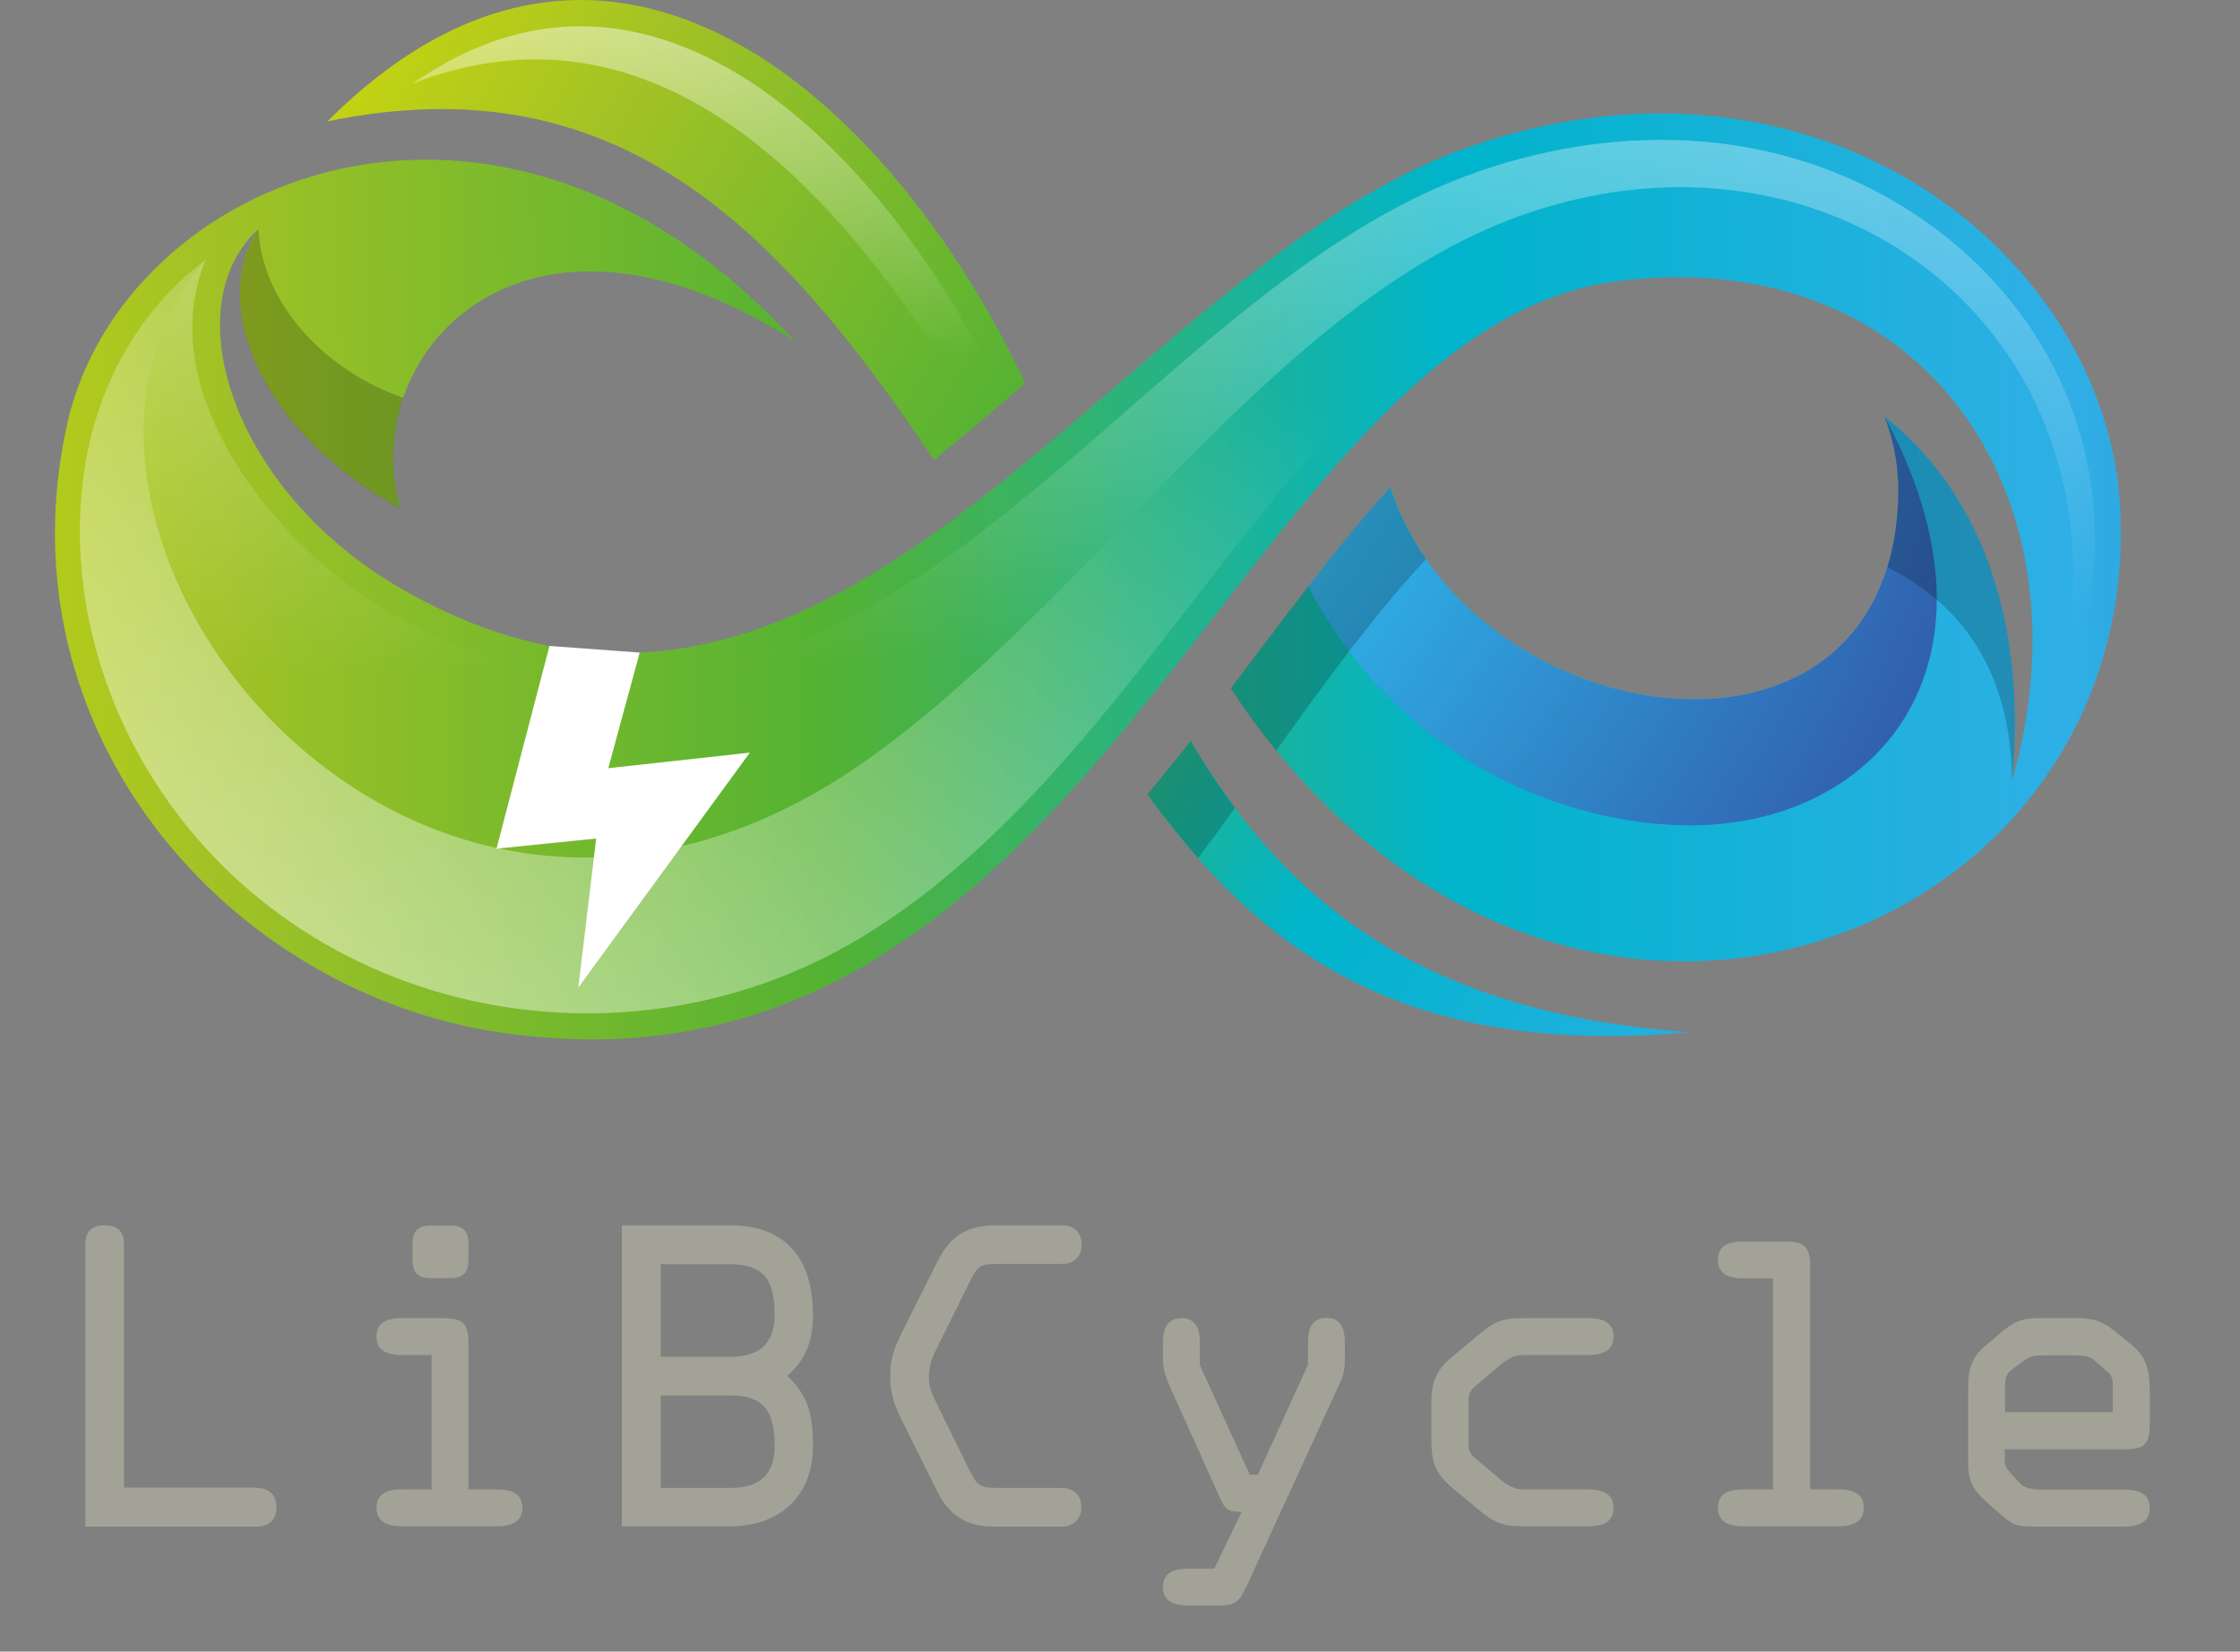 <svg xmlns="http://www.w3.org/2000/svg" xmlns:xlink="http://www.w3.org/1999/xlink" id="Layer_1" x="0px" y="0px" viewBox="0 0 777 573" style="enable-background:new 0 0 777 573;" xml:space="preserve"><rect x="0" y="0" width="777" height="573" fill="#808080" stroke="none"/> <style type="text/css"> .st0{fill-rule:evenodd;clip-rule:evenodd;fill:url(#SVGID_1_);} .st1{fill-rule:evenodd;clip-rule:evenodd;fill:url(#SVGID_2_);} .st2{opacity:0.2;fill-rule:evenodd;clip-rule:evenodd;enable-background:new ;} .st3{fill-rule:evenodd;clip-rule:evenodd;fill:url(#SVGID_3_);} .st4{fill-rule:evenodd;clip-rule:evenodd;fill:url(#SVGID_4_);} .st5{fill-rule:evenodd;clip-rule:evenodd;fill:url(#SVGID_5_);} .st6{fill-rule:evenodd;clip-rule:evenodd;fill:url(#SVGID_6_);} .st7{fill-rule:evenodd;clip-rule:evenodd;fill:#FFFFFF;} .st8{enable-background:new ;} .st9{fill:#A3A297;} </style> <g id="Layer_2_1_"> <g id="Ebene_1"> <linearGradient id="SVGID_1_" gradientUnits="userSpaceOnUse" x1="977.677" y1="624.658" x2="110.157" y2="624.658" gradientTransform="matrix(0.862 0.506 0.506 -0.862 -368.096 473.25)"> <stop offset="0" style="stop-color:#3269B2"></stop> <stop offset="0.2" style="stop-color:#2FAFE6"></stop> <stop offset="0.4" style="stop-color:#00B4CB"></stop> <stop offset="0.6" style="stop-color:#53B233"></stop> <stop offset="0.8" style="stop-color:#A2C225"></stop> <stop offset="1" style="stop-color:#E5E400"></stop> </linearGradient> <path class="st0" d="M113.6,42.1c98.9-98.9,197.1-4.9,242,90.8c-10.6,9.2-21.1,18.2-31.6,26.7C271.5,81.6,215.9,20.9,113.6,42.1z M413,257c-4.9,6.3-9.9,12.5-15,18.7c38.9,53.5,88.1,91.4,188,82.4C490.6,351.3,444.7,310.7,413,257z"></path> <linearGradient id="SVGID_2_" gradientUnits="userSpaceOnUse" x1="245.164" y1="817.644" x2="344.964" y2="615.484" gradientTransform="matrix(0.862 0.506 0.506 -0.862 -368.096 473.25)"> <stop offset="0" style="stop-color:#FFFFFF"></stop> <stop offset="1" style="stop-color:#FFFFFF;stop-opacity:0"></stop> </linearGradient> <path class="st1" d="M215.2,10.2c-27-4.2-51.1,4.2-72.1,18.8c69.1-26.8,133,10.8,192,109.5c3.1-2.6,6.1-5.2,9.2-7.9 c-5.8-11.8-12.3-23.2-19.5-34.2C300.4,59,261.6,17.4,215.2,10.2z"></path> <path class="st2" d="M398,275.6c5.6,7.7,11.4,15.1,17.6,22.1c4.3-5.8,8.6-11.6,12.8-17.4c-5.6-7.5-10.7-15.2-15.4-23.3 C408.1,263.3,403.1,269.5,398,275.6z"></path> <linearGradient id="SVGID_3_" gradientUnits="userSpaceOnUse" x1="983.611" y1="897.868" x2="56.811" y2="346.798" gradientTransform="matrix(0.862 0.506 0.506 -0.862 -368.096 473.25)"> <stop offset="0" style="stop-color:#3269B2"></stop> <stop offset="0.2" style="stop-color:#2FAFE6"></stop> <stop offset="0.4" style="stop-color:#00B4CB"></stop> <stop offset="0.6" style="stop-color:#53B233"></stop> <stop offset="0.8" style="stop-color:#A2C225"></stop> <stop offset="1" style="stop-color:#E5E400"></stop> </linearGradient> <path class="st3" d="M510.7,50.6C385.6,93.3,292.6,292.2,139.5,204.4c-59.1-33.9-79.2-98.2-49.8-125 c-18.3,27.8,3.3,72.4,49.2,96.9c-15.5-52.1,41.3-118.6,136.6-58.1C173.1,6.4,42.4,61.4,23.3,147.1 c-23.8,107,56.3,197.3,150.3,211.1c209,30.8,255.6-245,388.5-260.8C668.6,84.8,725.9,172.9,698,270.7 c5.3-57.7-12.5-101-44.2-126.2c3.6,9.4,5.2,19.5,4.7,29.6c-4.6,103.1-148.6,80.3-176.2-5c-18.8,20.8-36.7,45.2-55.3,69.7 C537,406.4,742.6,330,735.5,177C731.3,89.2,632.2,9.2,510.7,50.6z"></path> <linearGradient id="SVGID_4_" gradientUnits="userSpaceOnUse" x1="497.02" y1="-44.685" x2="497.02" y2="703.185" gradientTransform="matrix(0.862 0.506 0.506 -0.862 -368.096 473.25)"> <stop offset="0" style="stop-color:#FFFFFF"></stop> <stop offset="1" style="stop-color:#FFFFFF;stop-opacity:0"></stop> </linearGradient> <path class="st4" d="M527.9,74.7c-86.3,30.7-149.4,134.6-228.4,189.8C141,375-6.9,179.9,71.4,90c-52,39.6-53.9,113.6-25.1,168.4 c48.1,91.6,165.8,119.4,252.8,66.6c65.4-39.7,107.8-112.8,157.5-169.4c27.7-31.5,61.2-62,104.5-67.2 c103.4-12.4,164.2,65.6,151.2,158.5C748,122.6,640.5,34.6,527.9,74.7z"></path> <linearGradient id="SVGID_5_" gradientUnits="userSpaceOnUse" x1="257.789" y1="1030.858" x2="529.049" y2="595.818" gradientTransform="matrix(0.862 0.506 0.506 -0.862 -368.096 473.25)"> <stop offset="0" style="stop-color:#FFFFFF"></stop> <stop offset="1" style="stop-color:#FFFFFF;stop-opacity:0"></stop> </linearGradient> <path class="st5" d="M662.2,73c-45-28.6-98.9-30.7-148.5-13.8c-97.2,33.1-164.4,151.4-268,173.3c-39.5,8.3-76.1-0.3-110.7-20.2 C96.7,190.4,52,136.5,71.4,90c-78.4,89.9,69.5,285,228,174.5c79-55.2,142.1-159.1,228.4-189.8c112.6-40,220,47.9,184.4,172.2 C743.7,183.2,722.2,111.3,662.2,73z"></path> <radialGradient id="SVGID_6_" cx="282.217" cy="679.575" r="601.22" gradientTransform="matrix(0.862 0.506 0.506 -0.862 -368.096 473.25)" gradientUnits="userSpaceOnUse"> <stop offset="0" style="stop-color:#FFFFFF"></stop> <stop offset="0.5" style="stop-color:#2FAFE6"></stop> <stop offset="1" style="stop-color:#32338F"></stop> </radialGradient> <path class="st6" d="M653.7,144.5c3.6,9.4,5.2,19.5,4.7,29.6c-4.6,103.1-148.6,80.3-176.2-5c-9.6,10.6-19,22.2-28.4,34.3 c31,59.1,85.3,80.8,126.6,82.8C649.4,289.6,700.6,231.6,653.7,144.5z"></path> <path class="st2" d="M89.7,79.5c-18.3,27.8,3.3,72.4,49.2,96.9c-3.7-12.6-3.3-26,1-38.4C112.5,128.6,90.7,104.9,89.7,79.5z"></path> <path class="st2" d="M426.9,238.8c4.9,7.5,10.1,14.7,15.8,21.6c17.1-23.9,33.9-47,51.9-66.4c-5.3-7.7-9.5-16.1-12.4-24.9 C463.3,189.9,445.5,214.4,426.9,238.8z"></path> <path class="st2" d="M653.7,144.5c3.6,9.4,5.2,19.5,4.7,29.6c-0.3,7.7-1.5,15.3-3.7,22.7c29.3,14.7,42.7,40,43.3,73.9 C703.3,212.9,685.5,169.6,653.7,144.5z"></path> <polygon class="st7" points="221.9,226.4 211,266.5 260.1,261.1 200.6,342.6 206.8,290.9 173.4,294.3 172.2,294.5 190.6,224.1 "></polygon> <g class="st8"> <path class="st9" d="M89.2,516.2c3.5,0,6.7,1.9,6.7,6.7c0,4.8-3.2,6.7-6.7,6.7H29.6v-97.8c0-4.3,1.9-6.7,6.7-6.7s6.7,2.4,6.7,6.7 v84.3H89.2z"></path> <path class="st9" d="M162.6,516.7h9.7c4.3,0,8.9,0.9,8.9,6.4c0,5.6-5.1,6.4-8.9,6.4h-32.8c-3.8,0-8.9-0.8-8.9-6.4 c0-5.5,4.6-6.4,8.9-6.4h10.2v-46.6h-10.2c-3.8,0-8.9-0.8-8.9-6.4c0-5.5,4.6-6.4,8.9-6.4H153c7.4,0,9.5,1.3,9.5,9V516.7z M143.1,431.2c0-4.6,2.6-6,6-6h7.4c3.5,0,6,1.5,6,6v6.2c0,4.6-2.6,6-6,6h-7.4c-3.5,0-6-1.5-6-6V431.2z"></path> <path class="st9" d="M215.7,425.1h37.6c19.7,0,28.7,12.1,28.7,31c0,7.8-1.7,14.9-8.9,21.2c7.7,7.3,8.9,14.4,8.9,24.3 c0,17.6-11.7,27.9-28.7,27.9h-37.6V425.1z M229.2,470.7h24.2c9.7,0,15.3-4.3,15.3-14.5c0-11.3-3.1-17.6-15.3-17.6h-24.2V470.7z M229.2,516.2h24.2c9.7,0,15.3-4.3,15.3-14.5c0-11.3-3.1-17.6-15.3-17.6h-24.2V516.2z"></path> <path class="st9" d="M344.9,529.6c-10.1,0-15.8-4-20.1-12.8l-12.4-25c-2.3-4.6-3.6-8.9-3.6-14.1c0-5.9,1.1-9.5,3.8-14.9 l12.4-24.8c4.6-9.3,10.3-12.9,20.7-12.9h22.8c3,0,6.7,1.6,6.7,6.7c0,4.8-3.6,6.7-6.7,6.7H346c-5.8,0-6.7,0.5-9.3,5.6L325,467.6 c-1.7,3.6-2.8,6-2.8,10.2c0,3.8,1.2,6,2.8,9.3l11.4,23.2c2.7,5.5,4,5.9,10.1,5.9h21.9c3,0,6.7,1.6,6.7,6.7c0,4.8-3.6,6.7-6.7,6.7 H344.9z"></path> <path class="st9" d="M453.7,473.5v-7.4c0-4.4,0.9-8.9,6.4-8.9s6.4,4.4,6.4,8.9v5.2c0,3.2-0.3,5.4-1.6,8.2l-32.5,70.8 c-2.8,6-4.3,6.7-10.2,6.7h-9.9c-3.8,0-8.9-0.8-8.9-6.4c0-5.5,4.6-6.4,8.9-6.4h8.9l9.5-19.7h-0.7c-5.4,0-5.6-2.4-7.7-6.8 l-15.8-35.1c-1.7-3.9-3.1-6.8-3.1-10.6v-5.8c0-4.4,0.9-8.9,6.4-8.9c5.5,0,6.4,4.4,6.4,8.9v7.4l17.3,38h2.8L453.7,473.5z"></path> <path class="st9" d="M496.5,487.2c0-7.9,1.5-11.8,7.7-16.9l9.5-7.9c6-5,9.1-5.1,16.7-5.1h20.4c4.3,0,8.9,0.9,8.9,6.4 c0,5.6-5.1,6.4-8.9,6.4h-22.7c-2.6,0-5.1,1.3-7.4,3.2l-7.8,6.6c-2,1.6-3.5,3-3.5,5.5v16c0,2.6,1.5,3.9,3.5,5.5l7.8,6.6 c2.3,1.9,4.8,3.2,7.4,3.2h22.7c3.8,0,8.9,0.8,8.9,6.4c0,5.5-4.6,6.4-8.9,6.4h-20.4c-7.5,0-10.6-0.1-16.7-5.1l-9.5-7.9 c-6.2-5.1-7.7-9-7.7-16.9V487.2z"></path> <path class="st9" d="M627.9,516.7h9.7c4.3,0,8.9,0.9,8.9,6.4c0,5.6-5.1,6.4-8.9,6.4h-32.8c-3.8,0-8.9-0.8-8.9-6.4 c0-5.5,4.6-6.4,8.9-6.4H615v-73.2h-10.2c-3.8,0-8.9-0.8-8.9-6.4c0-5.5,4.6-6.4,8.9-6.4h13.6c7.4,0,9.5,1.3,9.5,9V516.7z"></path> <path class="st9" d="M706.3,529.6c-5.4,0-7.5,0-11.5-3.5l-5.5-4.8c-5.1-4.6-6.6-7.5-6.6-14.5v-24.8c0-6.8,0.9-10.9,6.3-15.4 l4.6-3.9c6-5.2,9-5.4,14.2-5.4h11.8c6.3,0,9.3,0.7,14.2,4.7l5.2,4.2c5.9,4.7,6.7,9.7,6.7,16.8v10.3c0,7.4-1.2,9.5-8.9,9.5h-41.4 v4.3c0,1.2,0.9,2.8,1.9,3.8l3.2,3.5c1.7,1.9,4.3,2.4,8.6,2.4h27.7c4.3,0,8.9,0.9,8.9,6.4c0,5.6-5.1,6.4-8.9,6.4H706.3z M695.6,489.9h37.3v-7.8c0-2.4,0.1-4.4-1.6-6l-5-4.3c-1.6-1.5-4.2-1.6-6.2-1.6h-10.9c-2.4,0-4.4,0-6.6,1.5l-4.4,3.2 c-1.6,1.2-2.7,2.1-2.7,5.9V489.9z"></path> </g> </g> </g> </svg>